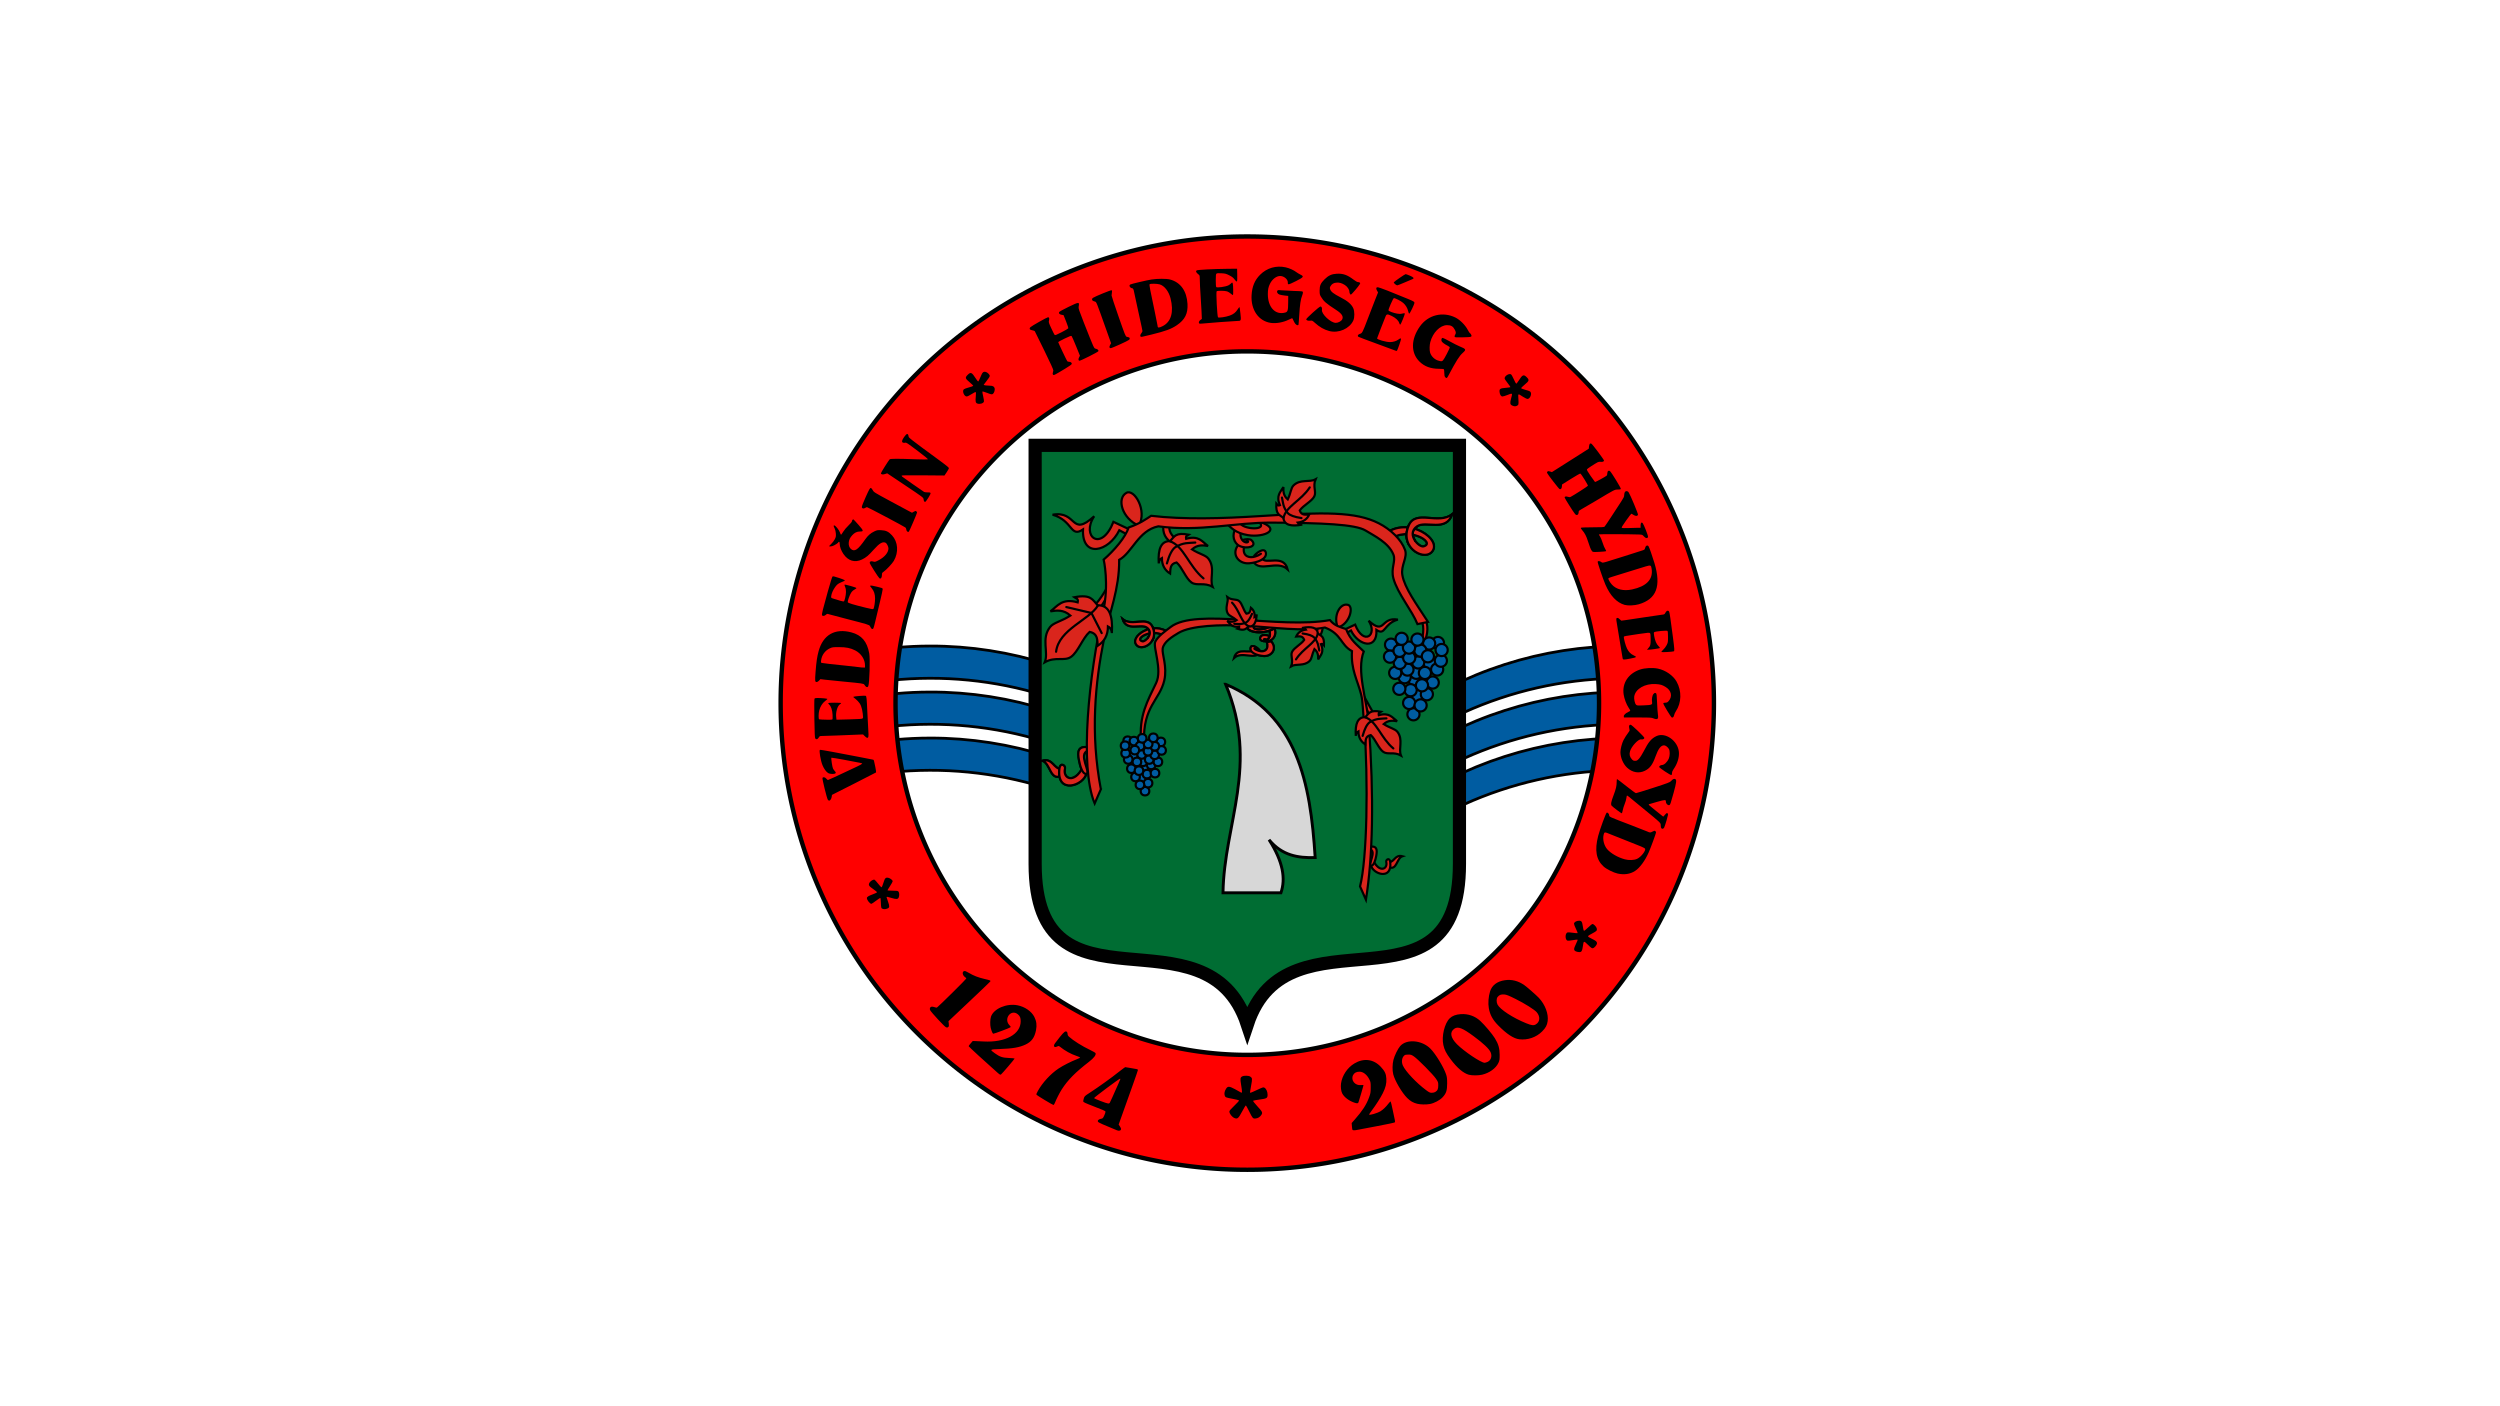 <svg width="1066.667" height="600" version="1.1" viewBox="0 0 1066.667 600" xmlns="http://www.w3.org/2000/svg">
 <g transform="translate(0,-522.52)">
  <path d="m0 522.52h1066.667v600h-1066.667z" fill="#fff" style="paint-order:fill markers stroke"/>
  <g transform="matrix(2.363,0,0,2.363,6620.786,801.201)">
   <g stroke="#000" stroke-linecap="round">
    <path d="m-2633.981-1.288c-4.091 0.01-8.201 0.381-12.284 1.123v5.821c18.663-3.393 37.901 0.978 53.266 12.102v-5.821c-12.004-8.69-26.372-13.259-40.983-13.225zm0 8.308c-4.091 0.01-8.201 0.381-12.284 1.123v5.821c18.663-3.393 37.901 0.978 53.266 12.102v-5.821c-12.004-8.69-26.372-13.259-40.983-13.225zm0 8.309c-4.091 0.01-8.201 0.38-12.284 1.122v5.821c18.663-3.393 37.901 0.978 53.266 12.102v-5.821c-12.004-8.69-26.372-13.259-40.983-13.224z" fill="#005ca1" fill-rule="evenodd" stroke-width=".503"/>
    <path d="m-2508.721-1.288c4.091 0.01 8.201 0.381 12.284 1.123v5.821c-18.663-3.393-37.901 0.978-53.266 12.102v-5.821c12.004-8.69 26.372-13.259 40.983-13.225zm0 8.308c4.091 0.01 8.201 0.381 12.284 1.123v5.821c-18.663-3.393-37.901 0.978-53.266 12.102v-5.821c12.004-8.69 26.372-13.259 40.983-13.225zm0 8.309c4.091 0.01 8.201 0.38 12.284 1.122v5.821c-18.663-3.393-37.901 0.978-53.266 12.102v-5.821c12.004-8.69 26.372-13.259 40.983-13.224z" fill="#005ca1" fill-rule="evenodd" stroke-width=".503"/>
    <path d="m-2614.951 38.037v-75.566h76.616v75.566c0 29.192-30.976 6.842-38.308 28.993-7.332-22.151-38.308 0.199-38.308-28.993z" fill="#006d33" stroke-width="2.381"/>
    <path d="m-2576.644-75.234a84.258 84.258 0 0 0-84.257 84.257 84.258 84.258 0 0 0 84.257 84.257 84.258 84.258 0 0 0 84.258-84.257 84.258 84.258 0 0 0-84.258-84.257zm0 20.743a63.514 63.514 0 0 1 63.514 63.514 63.514 63.514 0 0 1-63.514 63.514 63.514 63.514 0 0 1-63.514-63.514 63.514 63.514 0 0 1 63.514-63.514z" fill="#f00" fill-rule="evenodd" stroke-width=".794"/>
   </g>
   <g transform="translate(58.208,79.375)">
    <path d="m-2658.368 6.786c-2.427-0.985-3.362-1.405-3.437-1.547-0.125-0.233 0.104-0.462 0.534-0.535 0.318-0.054 0.356-0.092 0.592-0.596 0.139-0.296 0.239-0.607 0.223-0.69-0.028-0.147-0.217-0.229-3.09-1.342-0.427-0.166-0.821-0.354-0.875-0.419-0.074-0.09-0.066-0.227 0.036-0.578 0.132-0.455 0.144-0.467 1.087-1.08 1.641-1.068 4.007-2.766 5.186-3.721 0.326-0.264 0.732-0.575 0.903-0.691l0.31-0.21 0.96 0.153c1.232 0.196 1.341 0.225 1.341 0.359 0 0.061-0.422 1.289-0.937 2.729-0.515 1.44-1.298 3.632-1.74 4.872l-0.803 2.254 0.216 0.319c0.119 0.175 0.216 0.382 0.216 0.459 0 0.303-0.329 0.423-0.721 0.264zm-1.332-4.937c0.046-0.058 0.257-0.506 0.469-0.995 0.212-0.489 0.498-1.137 0.636-1.439 0.138-0.303 0.336-0.741 0.439-0.974 0.44-0.989 0.435-0.974 0.313-0.974-0.165 0-4.672 3.371-4.672 3.494 0 0.107 2.232 0.968 2.551 0.984 0.099 5e-3 0.218-0.039 0.264-0.097zm43.836 4.847c-0.029-0.046-0.072-0.342-0.096-0.656l-0.044-0.572 0.559-0.635c1.375-1.561 2.087-2.657 2.565-3.95 0.286-0.775 0.308-0.903 0.313-1.808 0-0.896-0.014-1.012-0.228-1.447-0.434-0.884-1.117-1.431-1.787-1.431-0.571-8.467e-4 -0.958 0.204-1.169 0.619-0.468 0.918 0.369 1.946 1.465 1.8 0.289-0.038 0.411-0.025 0.411 0.045 0 0.055-0.192 0.732-0.428 1.506-0.235 0.774-0.446 1.47-0.469 1.547-0.067 0.227-0.253 0.244-0.759 0.07-0.98-0.337-1.834-0.99-2.187-1.673-0.204-0.395-0.297-1.179-0.211-1.787 0.204-1.44 1.144-2.852 2.402-3.607 1.698-1.019 3.471-0.798 4.774 0.594 0.731 0.781 0.961 1.267 1.008 2.13 0.05 0.899-0.127 1.623-0.649 2.66-0.429 0.853-1.228 2.103-1.992 3.117-0.261 0.346-0.474 0.665-0.474 0.709 0 0.198 1.468-0.226 2.074-0.599 0.449-0.276 0.999-0.805 1.415-1.361 0.186-0.249 0.369-0.42 0.406-0.381 0.037 0.039 0.205 0.738 0.374 1.553 0.169 0.815 0.339 1.621 0.378 1.791 0.039 0.17 0.044 0.354 0.01 0.41-0.034 0.055-1.467 0.362-3.185 0.681-1.718 0.319-3.307 0.621-3.532 0.67-0.514 0.112-0.878 0.114-0.946 0.004zm-21.294-2.127c-0.448-0.178-0.931-0.794-0.931-1.186 0-0.13 0.284-0.46 0.91-1.056 0.603-0.574 0.881-0.895 0.826-0.951-0.047-0.046-0.542-0.168-1.101-0.272-1.306-0.243-1.361-0.266-1.478-0.62-0.117-0.355-0.016-0.814 0.274-1.247 0.298-0.443 0.565-0.426 1.558 0.102 0.457 0.243 0.907 0.493 0.999 0.555 0.36 0.243 0.372 0.114 0.131-1.35-0.182-1.101-0.153-1.306 0.212-1.501 0.315-0.168 1.153-0.151 1.429 0.03 0.391 0.256 0.405 0.374 0.178 1.594-0.238 1.283-0.244 1.341-0.125 1.341 0.048 0 0.587-0.235 1.199-0.522 1.038-0.487 1.127-0.514 1.324-0.402 0.321 0.182 0.565 0.722 0.565 1.249 0 0.642-0.118 0.715-1.453 0.893-0.598 0.08-1.121 0.179-1.162 0.22-0.043 0.043 0.285 0.467 0.783 1.009 0.908 0.989 0.977 1.139 0.707 1.547-0.251 0.381-0.603 0.602-1.023 0.642-0.502 0.048-0.542 0.003-1.192-1.316-0.28-0.569-0.545-1.034-0.59-1.034-0.045 0-0.32 0.447-0.612 0.994-0.722 1.353-0.884 1.498-1.428 1.282zm-34.204-3.212c-0.767-0.465-1.449-0.898-1.514-0.964-0.102-0.102-0.074-0.201 0.199-0.697 0.822-1.497 2.302-3.105 3.737-4.063 0.81-0.54 2.273-1.285 3.314-1.687 0.339-0.131 0.604-0.271 0.591-0.311-0.013-0.04-0.302-0.167-0.641-0.281-1.032-0.347-2.085-0.93-2.994-1.657-0.218-0.174-0.239-0.176-0.521-0.042-0.346 0.164-0.564 0.108-0.563-0.145 6e-4 -0.225 0.105-0.38 1.053-1.567 0.76-0.952 1.027-1.149 1.276-0.942 0.069 0.057 0.126 0.226 0.126 0.375 0 0.186 0.072 0.336 0.233 0.484 0.778 0.715 2.391 1.729 3.853 2.424 0.501 0.238 0.934 0.493 0.962 0.566 0.126 0.327-0.288 0.871-1.196 1.572-2.454 1.896-3.809 3.269-4.9 4.963-0.391 0.608-0.994 1.791-1.255 2.463-0.077 0.198-0.19 0.358-0.252 0.356-0.062-0.002-0.741-0.383-1.508-0.848zm67.204 0.635c-0.729-0.177-1.257-0.481-1.83-1.054-0.947-0.947-2.218-3.109-2.511-4.272-0.178-0.705-0.162-1.829 0.036-2.604 0.205-0.801 0.796-2.009 1.216-2.487 1.172-1.332 3.934-1.09 5.479 0.48 0.929 0.943 2.366 3.305 2.805 4.607 0.167 0.497 0.199 0.763 0.199 1.651-8e-4 1.284-0.162 1.781-0.809 2.489-0.493 0.54-1.53 1.091-2.316 1.231-0.674 0.121-1.675 0.102-2.268-0.042zm3.224-2.119c0.435-0.26 0.563-0.531 0.563-1.19 0-0.585-0.014-0.625-0.421-1.228-0.508-0.752-3.263-3.536-3.971-4.013-0.448-0.302-0.55-0.335-1.028-0.335-0.411 0-0.574 0.038-0.721 0.169-0.437 0.39-0.541 1.165-0.244 1.819 0.477 1.052 2.45 3.143 4.17 4.419 0.578 0.429 0.713 0.492 1.045 0.492 0.21 0 0.483-0.06 0.607-0.134zm6.096-3.122c-1.005-0.277-2.141-1.246-3.329-2.84-0.775-1.039-1.089-1.658-1.282-2.529-0.349-1.568 0.21-3.913 1.151-4.826 0.458-0.445 1.126-0.694 2.011-0.752 1.312-0.085 2.554 0.35 3.505 1.229 0.788 0.728 2.152 2.344 2.624 3.11 0.646 1.048 0.872 1.821 0.875 3.006 0 0.886-0.018 1.018-0.227 1.465-0.457 0.976-1.62 1.815-2.946 2.128-0.657 0.155-1.836 0.159-2.382 0.008zm3.381-2.331c0.62-0.281 0.852-1.044 0.533-1.748-0.285-0.628-1.317-1.601-3.054-2.881-2.005-1.477-2.828-1.801-3.471-1.367-0.895 0.603-0.733 1.615 0.452 2.812 1.281 1.294 4.36 3.358 4.999 3.352 0.099-0.001 0.342-0.076 0.542-0.166zm-88.477 1.972c-2.125-1.873-5.231-4.723-5.229-4.799 0-0.052 0.167-0.284 0.37-0.515l0.368-0.421 0.498 0.016c0.274 0.009 0.936 0.039 1.472 0.068 3.924 0.209 6.689-1.3 6.689-3.652 0-0.622-0.124-0.926-0.507-1.249-1.235-1.04-2.656 0.831-1.506 1.982 0.219 0.219 0.241 0.277 0.142 0.367-0.135 0.122-2.878 1.151-3.069 1.151-0.125 0-0.304-0.4-0.474-1.058-0.132-0.511-0.107-1.565 0.047-2.02 0.492-1.445 2.822-2.443 4.797-2.054 1.322 0.26 2.525 1.092 3.032 2.097 0.389 0.77 0.48 1.498 0.301 2.408-0.26 1.325-0.795 2.059-1.874 2.575-1.102 0.526-2.336 0.741-4.723 0.821-1.774 0.06-1.793 0.077-0.84 0.759 0.914 0.655 1.388 0.812 2.58 0.856 0.547 0.02 0.995 0.065 0.995 0.101 0 0.089-2.258 2.728-2.45 2.864-0.137 0.097-0.21 0.061-0.616-0.296zm94.199-6.047c-1.019-0.12-2.304-0.967-3.825-2.521-0.985-1.006-1.472-1.904-1.681-3.098-0.157-0.897-0.07-2.074 0.224-3.022 0.346-1.119 1.286-1.829 2.684-2.027 1.231-0.174 2.371 0.111 3.474 0.87 0.464 0.319 2.208 1.844 2.66 2.327 1.125 1.199 1.761 2.888 1.582 4.198-0.101 0.738-0.353 1.207-0.995 1.853-1.061 1.067-2.606 1.599-4.123 1.42zm2.996-2.698c0.75-0.457 0.814-1.397 0.148-2.186-0.387-0.459-2.181-1.586-3.822-2.401-1.259-0.625-1.626-0.77-2.037-0.808-0.568-0.052-0.909 0.076-1.204 0.451-0.23 0.292-0.237 0.937-0.015 1.372 0.453 0.887 2.77 2.4 5.164 3.371 1.002 0.407 1.362 0.447 1.766 0.201zm-106.539 0.51c-0.261-0.106-2.612-2.645-2.836-3.063-0.138-0.257-0.027-0.569 0.225-0.632 0.125-0.031 0.361 0.003 0.56 0.081 0.275 0.108 0.373 0.114 0.489 0.032 0.352-0.249 5.252-5.097 5.252-5.196 0-0.061-0.097-0.174-0.216-0.252-0.483-0.317-0.585-0.992-0.165-1.098 0.156-0.039 0.375 0.046 0.867 0.339 0.812 0.484 1.682 0.823 2.732 1.065 1.142 0.264 1.231 0.305 1.088 0.502-0.063 0.087-1.781 1.73-3.818 3.65l-3.704 3.491 0.055 0.466c0.046 0.395 0.031 0.484-0.102 0.581-0.177 0.129-0.186 0.13-0.427 0.032zm113.78-13.674c-0.443-0.193-0.447-0.452-0.02-1.323 0.202-0.412 0.342-0.773 0.312-0.804-0.03-0.03-0.417 0.01-0.859 0.09-0.442 0.08-0.876 0.122-0.964 0.094-0.442-0.14-0.473-1.246-0.042-1.472 0.099-0.052 0.441-0.037 0.986 0.043 0.459 0.068 0.857 0.1 0.885 0.072 0.028-0.028-0.109-0.375-0.304-0.769-0.196-0.395-0.356-0.813-0.356-0.929 0-0.285 0.435-0.547 0.908-0.548 0.459 0 0.565 0.161 0.693 1.056 0.053 0.371 0.133 0.712 0.178 0.757 0.052 0.052 0.323-0.154 0.75-0.57 0.368-0.358 0.729-0.651 0.802-0.651 0.24 0 0.724 0.502 0.782 0.812 0.07 0.376 0 0.459-0.798 0.884-1 0.537-0.997 0.519-0.173 0.931 0.869 0.434 1.006 0.551 1.006 0.854 0 0.287-0.436 0.815-0.734 0.89-0.174 0.044-0.314-0.052-0.888-0.611-0.785-0.764-0.779-0.766-0.927 0.273-0.123 0.862-0.238 1.047-0.649 1.043-0.174-0.002-0.438-0.057-0.588-0.122zm-125.139-7.675c-0.321-0.092-0.345-0.168-0.379-1.189-0.013-0.404-0.05-0.76-0.081-0.791-0.032-0.031-0.386 0.194-0.789 0.501-0.402 0.307-0.778 0.558-0.834 0.558-0.28 0-0.818-0.686-0.818-1.042 0-0.205 0.288-0.389 1.057-0.673 0.412-0.152 0.763-0.316 0.779-0.365 0.016-0.049-0.296-0.312-0.694-0.585-0.808-0.555-0.91-0.734-0.662-1.165 0.175-0.305 0.691-0.606 0.9-0.525 0.073 0.028 0.368 0.355 0.655 0.725 0.287 0.371 0.564 0.66 0.617 0.643 0.052-0.017 0.202-0.381 0.333-0.807 0.263-0.857 0.399-0.999 0.874-0.91 0.339 0.064 0.798 0.426 0.798 0.63 0 0.08-0.21 0.461-0.466 0.849-0.256 0.387-0.466 0.738-0.466 0.779 0 0.041 0.413 0.075 0.918 0.075 0.782 0 0.939 0.023 1.058 0.155 0.164 0.182 0.186 0.752 0.041 1.071-0.148 0.326-0.421 0.347-1.242 0.097-0.787-0.24-0.945-0.265-0.945-0.146 0 0.042 0.119 0.402 0.264 0.801 0.299 0.822 0.284 1.087-0.072 1.223-0.401 0.154-0.564 0.171-0.847 0.09zm132.661-6.385c-0.738-0.16-2.005-0.793-2.526-1.261-1.354-1.218-1.665-2.948-0.993-5.532 0.322-1.24 1.394-4.15 1.551-4.21 0.161-0.062 0.434 0.237 0.434 0.473 0 0.284-0.013 0.279 3.895 1.766 1.327 0.505 2.637 1.018 2.91 1.139 0.602 0.267 0.601 0.267 1.04 0.034 0.296-0.157 0.373-0.169 0.487-0.075 0.074 0.062 0.135 0.165 0.135 0.229 0 0.162-0.965 2.786-1.33 3.617-0.664 1.511-1.62 2.806-2.478 3.356-0.878 0.563-1.939 0.721-3.124 0.463zm3.492-2.65c0.707-0.313 1.655-1.517 1.45-1.842-0.103-0.163-0.697-0.42-3.301-1.43-1.118-0.433-2.413-0.948-2.879-1.145-1.136-0.479-1.158-0.478-1.294 0.042-0.213 0.809 0.054 1.929 0.62 2.601 0.637 0.757 1.932 1.507 3.192 1.848 0.755 0.205 1.648 0.174 2.212-0.075zm4.389-5.534c-0.056-0.056-0.102-0.274-0.102-0.484 0-0.353-0.035-0.415-0.461-0.818-0.253-0.24-1.253-1.077-2.223-1.861-0.969-0.784-2.111-1.723-2.537-2.087s-0.811-0.661-0.856-0.661c-0.045 0-0.102 0.205-0.128 0.457-0.026 0.251-0.165 0.737-0.309 1.079-0.144 0.343-0.304 0.861-0.354 1.152-0.051 0.291-0.131 0.529-0.178 0.529-0.1 0-1.592-1.123-1.806-1.36-0.207-0.229-0.123-0.705 0.34-1.916 0.425-1.113 0.554-1.673 0.554-2.408 0-0.273 0.033-0.496 0.073-0.496s0.791 0.572 1.669 1.27c0.878 0.699 1.66 1.27 1.738 1.27 0.079 0 1.49-0.435 3.136-0.968 2.603-0.841 3.021-1 3.205-1.216 0.3-0.351 0.552-0.469 0.762-0.357 0.27 0.144 0.214 0.599-0.301 2.477-0.544 1.984-0.602 2.151-0.771 2.216-0.259 0.099-0.619-0.249-0.622-0.602 0-0.397-0.081-0.396-1.567 0.012-0.782 0.215-1.455 0.411-1.495 0.436-0.121 0.075-0.017 0.173 1.307 1.227l1.277 1.018 0.328-0.359c0.298-0.326 0.34-0.346 0.461-0.226 0.121 0.121 0.104 0.232-0.183 1.221-0.174 0.598-0.37 1.193-0.435 1.321-0.125 0.245-0.35 0.302-0.521 0.131zm-150.5-5.156c-0.172-0.245-1.029-3.736-0.961-3.913 0.088-0.23 0.444-0.172 0.682 0.111 0.118 0.14 0.254 0.254 0.303 0.254 0.077 0 1.394-0.611 5.319-2.465 0.477-0.226 0.868-0.446 0.868-0.49 0-0.091-0.04-0.1-3.203-0.69-1.273-0.238-2.335-0.411-2.36-0.386-0.081 0.081 0.158 1.694 0.29 1.958 0.07 0.14 0.225 0.357 0.343 0.484 0.179 0.192 0.197 0.251 0.107 0.36-0.164 0.197-0.989 0.173-1.338-0.039-0.344-0.21-0.754-0.782-1.009-1.409-0.338-0.831-0.647-2.66-0.468-2.771 0.049-0.03 1.073 0.134 2.276 0.364 1.203 0.23 3.311 0.632 4.685 0.891 1.374 0.26 2.561 0.492 2.637 0.516 0.155 0.048 0.153 0.042 0.411 1.336 0.101 0.505 0.16 0.94 0.132 0.968s-1.831 0.952-4.007 2.053l-3.956 2.002-0.048 0.35c-0.049 0.359-0.275 0.695-0.469 0.695-0.06 0-0.165-0.08-0.234-0.178zm151.192-5.075c-0.548-0.369-1.028-0.726-1.066-0.794-0.079-0.142 0.215-0.388 0.465-0.388 0.425 0 0.979-0.518 1.264-1.183 0.2-0.467 0.217-1.324 0.034-1.68-0.185-0.357-0.617-0.693-0.891-0.693-0.584 0-1.048 0.611-1.567 2.064-0.512 1.433-1.002 2.088-1.891 2.525-1.083 0.533-2.273 0.325-3.223-0.563-0.702-0.656-1.199-1.82-1.199-2.803 0-0.56 0.265-1.591 0.556-2.168 0.194-0.384 0.583-0.984 1.034-1.595 0.087-0.118 0.088-0.224 0.01-0.533-0.11-0.412-0.022-0.653 0.239-0.653 0.195 0 2.483 2.193 2.483 2.38 0 0.194-0.299 0.33-0.599 0.272-0.478-0.091-1.732 1.256-1.988 2.137-0.163 0.559-0.066 1.003 0.314 1.435 0.216 0.247 0.316 0.295 0.604 0.295 0.301 0 0.391-0.05 0.708-0.39 0.2-0.214 0.58-0.814 0.844-1.333 0.858-1.682 1.39-2.316 2.304-2.741 1.609-0.75 3.863 0.844 4.048 2.864 0.089 0.973-0.272 2.145-0.959 3.111-0.194 0.273-0.28 0.489-0.28 0.703 0 0.189-0.047 0.327-0.121 0.355-0.068 0.026-0.559-0.249-1.118-0.625zm-153.453-5.972c-0.086-0.104-0.124-0.919-0.165-3.577-0.03-1.895-0.021-3.51 0.019-3.591 0.056-0.113 0.178-0.148 0.515-0.148 0.784 9.06e-4 1.845 0.108 1.82 0.183-0.013 0.04-0.211 0.216-0.439 0.389-0.464 0.354-0.85 0.971-1.03 1.648-0.152 0.57-0.161 1.581-0.015 1.629 0.21 0.068 2.253 0.105 2.354 0.042 0.075-0.046 0.092-0.283 0.062-0.856-0.046-0.869-0.264-1.519-0.621-1.854-0.111-0.104-0.182-0.223-0.158-0.262 0.059-0.096 2.321-0.094 2.321 0.003 0 0.041-0.095 0.137-0.21 0.213-0.46 0.301-0.788 1.428-0.677 2.329l0.056 0.457 2.299-0.059c1.779-0.046 2.326-0.086 2.417-0.176 0.098-0.097 0.101-0.245 0.021-0.868-0.148-1.158-0.383-1.753-0.893-2.266-0.237-0.239-0.527-0.495-0.643-0.568-0.116-0.074-0.183-0.164-0.147-0.201 0.082-0.085 2.04-0.245 2.208-0.18 0.16 0.061 0.192 0.377 0.313 3.107 0.053 1.187 0.128 2.634 0.168 3.215 0.073 1.067 0.037 1.272-0.221 1.272-0.063 0-0.252-0.138-0.421-0.308l-0.308-0.308-1.41 0.057c-0.775 0.031-2.305 0.093-3.399 0.137-1.094 0.044-2.224 0.081-2.51 0.082-0.505 0.002-0.526 0.011-0.696 0.298-0.189 0.32-0.426 0.383-0.61 0.162zm151.263-3.664c-0.286-0.117-0.717-0.138-2.794-0.138h-2.455l-0.027-0.189c-0.033-0.235 0.313-0.577 0.81-0.8 0.198-0.089 0.36-0.199 0.36-0.246 0-0.046-0.134-0.283-0.298-0.525-0.401-0.594-0.782-1.609-0.899-2.393-0.303-2.04 0.836-3.777 2.947-4.492 0.867-0.294 2.299-0.369 3.245-0.17 1.385 0.291 2.743 1.235 3.364 2.338 0.955 1.698 0.904 3.833-0.128 5.363-0.136 0.202-0.273 0.503-0.304 0.669-0.062 0.333-0.242 0.53-0.42 0.462-0.173-0.066-1.597-2.432-1.545-2.567 0.027-0.071 0.172-0.117 0.37-0.117 0.246 0 0.379-0.057 0.543-0.233 0.802-0.857 0.58-1.962-0.527-2.626-0.601-0.36-0.91-0.449-1.747-0.503-1.948-0.126-3.668 0.866-3.888 2.241-0.071 0.446 0.107 1.264 0.323 1.48 0.165 0.165 0.241 0.171 1.384 0.125 1.452-0.059 1.594-0.112 1.516-0.57-0.091-0.537 0.038-1.271 0.262-1.495 0.217-0.217 0.272-0.231 0.456-0.114 0.1 0.063 0.138 0.406 0.185 1.671 0.033 0.875 0.102 1.853 0.153 2.172 0.134 0.836-0.074 0.991-0.887 0.659zm-142.177-5.755c-0.082-0.086-0.187-0.223-0.235-0.306-0.111-0.193-0.381-0.233-3.723-0.55-1.49-0.141-3.047-0.299-3.46-0.351l-0.75-0.094-0.24 0.262c-0.132 0.144-0.313 0.262-0.403 0.262-0.34 0-0.357-0.142-0.223-1.869 0.138-1.785 0.279-2.733 0.551-3.719 0.813-2.944 2.944-4.163 5.906-3.379 1.855 0.491 2.843 1.65 3.231 3.789 0.178 0.982 0.051 5.356-0.172 5.919-0.092 0.231-0.282 0.245-0.481 0.035zm-0.106-3.766c0-1.105-0.7-2.179-1.776-2.724-0.857-0.434-1.635-0.592-2.923-0.593-1.103-7.62e-4 -1.218 0.015-1.658 0.221-0.865 0.405-1.461 1.23-1.573 2.176-0.049 0.411-0.044 0.422 0.194 0.467 0.455 0.087 1.677 0.226 4.264 0.486 1.42 0.143 2.598 0.276 2.618 0.296 0.02 0.02 0.221 0.036 0.446 0.036h0.409zm136.786-1.349c-0.024-0.151-0.238-1.437-0.476-2.857-0.778-4.644-0.723-4.235-0.585-4.322 0.183-0.116 0.218-0.104 0.539 0.178l0.295 0.259 0.703-0.092c0.387-0.051 1.903-0.279 3.37-0.506 1.467-0.228 2.906-0.44 3.199-0.471 0.512-0.055 0.538-0.069 0.7-0.387 0.2-0.391 0.536-0.461 0.672-0.14 0.085 0.2 0.255 1.359 0.677 4.609 0.285 2.192 0.301 2.471 0.149 2.523-0.261 0.089-2.144 0.195-2.216 0.125-0.047-0.046 0.071-0.208 0.299-0.409 0.207-0.183 0.49-0.555 0.628-0.828 0.236-0.466 0.251-0.556 0.251-1.486 0-0.613-0.036-1.026-0.094-1.085-0.119-0.119-2.174 0.065-2.376 0.213-0.118 0.086-0.122 0.17-0.035 0.67 0.152 0.875 0.413 1.492 0.781 1.845 0.196 0.189 0.289 0.335 0.235 0.369-0.114 0.07-1.627 0.287-2.018 0.29l-0.29 0.002 0.169-0.191c0.458-0.518 0.496-0.647 0.496-1.69 0-0.771-0.028-1.019-0.127-1.115-0.111-0.108-0.364-0.088-2.032 0.159-2.594 0.384-2.634 0.391-2.679 0.51-0.073 0.19 0.322 1.658 0.577 2.145 0.323 0.617 0.656 0.957 1.175 1.2 0.656 0.307 0.61 0.352-0.608 0.589-1.238 0.24-1.326 0.234-1.38-0.104zm-135.706-5.419c-0.06-0.105-0.151-0.266-0.201-0.359-0.117-0.216-0.444-0.316-4.011-1.231-1.607-0.412-3.099-0.806-3.317-0.875-0.386-0.123-0.402-0.121-0.618 0.079-0.256 0.237-0.617 0.271-0.696 0.065-0.069-0.181 0.152-1.086 1.045-4.262 0.399-1.42 0.775-2.634 0.835-2.698 0.092-0.097 0.279-0.059 1.176 0.24 1.034 0.345 1.228 0.464 0.918 0.564-0.081 0.026-0.389 0.162-0.684 0.302-0.427 0.203-0.611 0.356-0.905 0.756-0.392 0.533-0.684 1.205-0.732 1.684-0.027 0.272-0.01 0.298 0.31 0.406 0.978 0.333 1.898 0.58 1.978 0.53 0.146-0.09 0.375-1.105 0.384-1.702 0.01-0.376-0.043-0.666-0.153-0.911-0.089-0.198-0.136-0.385-0.105-0.416 0.076-0.076 2.107 0.501 2.143 0.609 0.015 0.047-0.143 0.176-0.353 0.287-0.247 0.131-0.465 0.339-0.621 0.593-0.274 0.446-0.633 1.461-0.592 1.673 0.03 0.154 0.952 0.437 3.316 1.018 1.019 0.25 1.27 0.287 1.327 0.195 0.133-0.215 0.291-1.227 0.291-1.861 4e-4 -0.777-0.192-1.376-0.592-1.843-0.518-0.605-0.46-0.622 0.977-0.288 0.818 0.19 0.978 0.253 0.998 0.395 0.013 0.093-0.221 1.179-0.521 2.413-0.3 1.234-0.668 2.777-0.819 3.429-0.151 0.652-0.312 1.233-0.357 1.291-0.127 0.161-0.301 0.127-0.422-0.085zm136.089-4.171c-1.433-0.403-2.612-1.647-3.488-3.679-0.448-1.04-1.446-3.992-1.394-4.126 0.062-0.161 0.368-0.134 0.634 0.055 0.231 0.165 0.235 0.164 0.944-0.032 0.392-0.108 1.836-0.56 3.21-1.004 1.374-0.444 2.77-0.889 3.102-0.99 0.553-0.167 0.609-0.204 0.657-0.444 0.091-0.457 0.409-0.646 0.633-0.375 0.119 0.144 0.684 1.742 1.067 3.019 1.26 4.205 0.384 6.523-2.821 7.463-0.769 0.226-1.957 0.278-2.544 0.113zm1.319-2.789c2.624-0.558 3.831-1.82 3.548-3.709-0.104-0.693-0.154-0.714-1.073-0.452-0.438 0.125-1.806 0.548-3.041 0.94s-2.566 0.804-2.96 0.917c-0.394 0.113-0.73 0.245-0.746 0.293-0.047 0.141 0.298 0.756 0.633 1.126 0.805 0.891 2.114 1.209 3.639 0.885zm-135.884-2.016c-0.201-0.155-1.758-2.62-1.758-2.782 0-0.272 0.226-0.364 0.608-0.25 0.333 0.1 0.377 0.09 0.984-0.22 1.098-0.562 1.8-1.405 1.793-2.155 0-0.298-0.297-0.894-0.493-0.999-0.526-0.282-1.13 0.061-2.169 1.232-0.93 1.048-1.372 1.42-2.117 1.778-1.285 0.619-2.505 0.254-3.36-1.006-0.402-0.592-0.664-1.307-0.664-1.814 0-0.27-0.034-0.368-0.127-0.368-0.07 0-0.127 0.036-0.127 0.081 0 0.119-0.671 0.556-1.036 0.675-0.174 0.057-0.402 0.09-0.508 0.075-0.174-0.025-0.15-0.066 0.253-0.442 0.244-0.228 0.545-0.619 0.667-0.87 0.193-0.394 0.217-0.532 0.182-1.025-0.025-0.344-0.113-0.71-0.223-0.925-0.213-0.417-0.226-0.533-0.063-0.533 0.209 0 0.878 0.831 1.025 1.273 0.077 0.231 0.165 0.419 0.197 0.418 0.031-2e-3 0.209-0.252 0.395-0.557 0.186-0.304 0.615-0.813 0.953-1.129 0.35-0.328 0.614-0.646 0.614-0.739 0-0.16 0.147-0.366 0.261-0.366 0.032 0 0.445 0.442 0.918 0.982 0.965 1.103 0.989 1.219 0.247 1.219-0.515 0-0.956 0.215-1.363 0.666-0.406 0.449-0.569 0.781-0.628 1.274-0.062 0.52 0.084 0.959 0.408 1.232 0.644 0.542 1.238 0.135 2.554-1.747 0.494-0.707 0.968-1.122 1.647-1.445 0.482-0.229 0.595-0.249 1.228-0.221 0.877 0.039 1.347 0.262 1.969 0.934 1.094 1.182 1.226 3.071 0.321 4.618-0.279 0.477-1.327 1.596-1.805 1.927-0.313 0.217-0.338 0.263-0.338 0.633 0 0.475-0.213 0.751-0.444 0.572zm128.645-4.93c-0.191-0.243-0.421-0.812-0.737-1.822-0.271-0.865-0.557-1.413-1.005-1.921-0.267-0.303-0.31-0.395-0.215-0.456 0.066-0.042 1.022-0.076 2.124-0.077 1.634-1e-3 2.027-0.024 2.127-0.124 0.067-0.067 0.65-0.934 1.295-1.926 0.645-0.992 1.412-2.166 1.704-2.608 0.41-0.621 0.531-0.876 0.531-1.118 0-0.172 0.045-0.411 0.099-0.529 0.135-0.296 0.522-0.297 0.715-3e-3 0.307 0.469 1.73 3.88 1.681 4.032-0.086 0.27-0.428 0.287-0.801 0.041-0.184-0.122-0.364-0.22-0.4-0.219-0.036 1e-3 -0.462 0.557-0.946 1.236-0.705 0.986-0.857 1.25-0.762 1.316 0.072 0.05 0.59 0.064 1.304 0.035 0.652-0.026 1.385-0.048 1.63-0.048l0.445-3.1e-4v-0.426c0-0.457 0.166-0.638 0.376-0.411 0.193 0.209 0.995 2.249 0.965 2.456-0.049 0.344-0.416 0.313-0.747-0.064-0.273-0.311-0.29-0.317-0.965-0.342-1.746-0.064-7.164-0.078-7.164-0.018 0 0.037 0.095 0.208 0.212 0.379 0.117 0.172 0.325 0.678 0.464 1.126 0.139 0.448 0.352 0.96 0.474 1.139 0.122 0.179 0.19 0.355 0.15 0.391-0.04 0.036-0.594 0.089-1.231 0.118-1.158 0.052-1.159 0.052-1.323-0.156zm-123.666-3.563c-0.073-0.073-0.133-0.226-0.133-0.339 0-0.114-0.07-0.266-0.155-0.34-0.213-0.182-6.803-3.671-6.938-3.673-0.06-1e-3 -0.201 0.058-0.313 0.132-0.296 0.194-0.589 0.128-0.62-0.139-0.015-0.134 0.258-0.844 0.711-1.846 0.632-1.4 0.76-1.625 0.908-1.603 0.105 0.015 0.244 0.168 0.356 0.391 0.177 0.353 0.28 0.417 3.012 1.892 1.556 0.839 3.109 1.674 3.451 1.854l0.623 0.328 0.321-0.185c0.272-0.156 0.341-0.167 0.457-0.072 0.075 0.062 0.136 0.161 0.136 0.221 0 0.133-1.339 3.26-1.458 3.406-0.114 0.14-0.195 0.133-0.356-0.027zm120.629-3.105c-0.283-0.314-1.89-2.859-1.89-2.993 0-0.19 0.233-0.238 0.587-0.121 0.257 0.085 0.36 0.085 0.523-1e-3 0.619-0.326 3.057-1.894 3.094-1.989 0.048-0.125-1.201-2.147-1.365-2.21-0.057-0.022-0.824 0.413-1.704 0.967l-1.6 1.007-0.026 0.345c-0.029 0.385-0.185 0.569-0.415 0.489-0.147-0.051-2.163-2.658-2.268-2.932-0.028-0.074 0.01-0.184 0.082-0.245 0.11-0.091 0.193-0.091 0.464-2e-3l0.33 0.109 1.551-0.982c0.853-0.54 2.351-1.491 3.329-2.114l1.778-1.133 0.046-0.395c0.055-0.474 0.176-0.624 0.416-0.515 0.191 0.087 2.29 2.887 2.29 3.055 0 0.171-0.29 0.28-0.61 0.228-0.184-0.03-0.388 2e-5 -0.541 0.08-0.521 0.27-1.851 1.142-1.928 1.264-0.061 0.096 0.101 0.391 0.654 1.193 0.404 0.586 0.765 1.084 0.803 1.108 0.062 0.039 1.851-0.937 2.106-1.149 0.06-0.05 0.109-0.237 0.109-0.416 0-0.41 0.258-0.6 0.508-0.374 0.273 0.247 1.96 3.006 1.93 3.157-0.023 0.118-0.124 0.145-0.535 0.145-0.59 0-0.511-0.04-3.893 1.985-1.211 0.725-2.42 1.432-2.688 1.572-0.366 0.191-0.487 0.3-0.487 0.439-8e-4 0.569-0.329 0.785-0.65 0.429zm-117.525-2.284c-0.05-0.06-0.103-0.242-0.119-0.405-0.027-0.288-0.115-0.354-3.298-2.483l-3.27-2.187-0.397 0.135c-0.417 0.142-0.726 0.076-0.726-0.154 0-0.116 1.363-2.287 1.569-2.499 0.131-0.135 1.451-0.137 4.866-0.01 1.048 0.039 1.957 0.042 2.021 7e-3 0.08-0.044-0.463-0.499-1.738-1.46-2.041-1.538-2.158-1.614-2.351-1.54-0.073 0.028-0.229 0.027-0.345-2e-3 -0.322-0.081-0.27-0.425 0.154-1.024 0.519-0.733 0.728-0.734 0.838-3e-3 0.016 0.106 0.906 0.812 2.48 1.967 1.35 0.99 2.979 2.185 3.619 2.656 0.715 0.525 1.162 0.91 1.159 0.997 0 0.078-0.185 0.408-0.405 0.734l-0.4 0.593-3.871-0.034c-2.541-0.022-3.871-5e-3 -3.871 0.05 0 0.046 0.067 0.144 0.148 0.216 0.124 0.11 3.522 2.483 3.916 2.734 0.07 0.045 0.356 0.081 0.635 0.081 0.444 0 0.511 0.021 0.532 0.169 0.025 0.176-0.799 1.495-0.964 1.544-0.051 0.015-0.134-0.021-0.183-0.081zm106.152-17.317c-0.376-0.188-0.41-0.443-0.174-1.296 0.273-0.985 0.277-0.982-0.715-0.588-0.352 0.14-0.733 0.254-0.847 0.254-0.266 0-0.474-0.312-0.528-0.796-0.064-0.569 0.105-0.688 1.087-0.762 0.438-0.033 0.824-0.088 0.859-0.122 0.034-0.034-0.184-0.366-0.486-0.736-0.302-0.371-0.549-0.755-0.549-0.853 0-0.443 0.779-0.935 1.153-0.727 0.087 0.049 0.312 0.441 0.5 0.872s0.383 0.797 0.434 0.815c0.051 0.017 0.255-0.228 0.452-0.544 0.678-1.086 0.896-1.18 1.449-0.628 0.502 0.502 0.46 0.658-0.352 1.33-0.374 0.31-0.667 0.606-0.649 0.659 0.017 0.052 0.391 0.193 0.829 0.313 0.655 0.179 0.816 0.255 0.9 0.429 0.203 0.417-0.173 1.195-0.578 1.195-0.116 0-0.49-0.18-0.833-0.399-0.943-0.605-0.88-0.638-0.816 0.428 0.058 0.964 0.04 1.047-0.263 1.207-0.26 0.137-0.529 0.121-0.873-0.051zm-96.585-0.363c-0.285-0.114-0.341-0.38-0.258-1.218 0.045-0.458 0.044-0.786 0-0.833-0.048-0.048-0.336 0.088-0.744 0.353-0.378 0.245-0.763 0.431-0.892 0.431-0.465 4.2e-4 -0.859-0.981-0.518-1.289 0.088-0.08 0.499-0.235 0.914-0.345 0.414-0.11 0.766-0.238 0.781-0.284 0.015-0.046-0.278-0.339-0.651-0.652-0.81-0.678-0.851-0.834-0.351-1.334 0.552-0.552 0.748-0.467 1.444 0.624 0.2 0.314 0.4 0.572 0.444 0.572 0.073 0 0.189-0.235 0.623-1.254 0.181-0.425 0.377-0.556 0.72-0.481 0.334 0.073 0.759 0.485 0.759 0.734 0 0.121-0.217 0.468-0.55 0.876-0.302 0.371-0.55 0.699-0.55 0.728-6e-4 0.076 0.563 0.157 1.103 0.158 0.53 1e-3 0.798 0.144 0.879 0.468 0.08 0.319-0.096 0.868-0.326 1.019-0.186 0.122-0.254 0.11-1.015-0.182-0.449-0.172-0.841-0.287-0.872-0.256-0.031 0.031 0.03 0.416 0.136 0.855 0.107 0.442 0.167 0.879 0.135 0.979-0.102 0.323-0.771 0.507-1.206 0.332zm84.514-4.745c-0.125-0.138-0.165-0.315-0.172-0.752 0-0.315-0.036-0.615-0.068-0.669-0.038-0.062-0.358-0.097-0.88-0.098-1.504-2e-3 -2.645-0.424-3.537-1.309-1.593-1.578-1.558-4.044 0.089-6.353 1.48-2.075 4.117-2.727 6.416-1.588 0.811 0.402 1.759 1.349 2.207 2.203 0.177 0.338 0.356 0.614 0.399 0.614 0.043 0 0.133 0.107 0.201 0.238 0.229 0.442 0.124 0.479-1.47 0.51-1.258 0.025-1.449 0.011-1.494-0.106-0.028-0.074 0.01-0.228 0.085-0.343 0.18-0.275 0.172-0.49-0.033-0.891-0.328-0.643-0.697-0.864-1.432-0.857-1.247 0.012-2.558 1.342-3.014 3.058-0.143 0.54-0.162 1.431-0.04 1.873 0.2 0.721 0.882 1.35 1.649 1.521 0.45 0.101 0.478 0.097 0.687-0.099 0.215-0.201 1.218-2.125 1.218-2.337 0-0.059-0.162-0.19-0.36-0.29-0.625-0.317-1.076-0.668-1.129-0.877-0.071-0.281 0.032-0.553 0.208-0.553 0.081 0 0.66 0.286 1.286 0.635 0.626 0.349 1.423 0.753 1.773 0.897 1.187 0.489 1.232 0.58 0.582 1.166-0.655 0.592-1.142 1.363-2.649 4.195-0.216 0.406-0.311 0.444-0.522 0.211zm-70.817-0.459c-0.098-0.118-0.091-0.213 0.052-0.763 0.029-0.111-0.526-1.335-1.612-3.556-0.911-1.862-1.689-3.443-1.729-3.513-0.04-0.07-0.234-0.149-0.431-0.176-0.496-0.068-0.636-0.293-0.357-0.573 0.223-0.223 3.004-1.791 3.176-1.791 0.203 0 0.266 0.226 0.166 0.6-0.079 0.297-0.049 0.398 0.419 1.405 0.277 0.597 0.549 1.134 0.605 1.193 0.08 0.085 0.331-0.012 1.239-0.481 0.626-0.323 1.171-0.639 1.21-0.701 0.046-0.072-0.094-0.525-0.385-1.254l-0.457-1.141-0.327-0.053c-0.408-0.066-0.6-0.29-0.447-0.519 0.058-0.087 0.824-0.505 1.702-0.931 1.905-0.922 1.971-0.921 1.791 0.019-0.048 0.252 0.092 0.673 0.928 2.794 1.9 4.817 1.841 4.687 2.157 4.752 0.337 0.069 0.554 0.269 0.486 0.447-0.063 0.164-3.24 1.763-3.43 1.727-0.201-0.039-0.222-0.299-0.049-0.619l0.15-0.278-0.698-1.723c-0.384-0.948-0.746-1.772-0.804-1.832-0.086-0.089-0.323-4e-3 -1.264 0.451-0.637 0.308-1.158 0.599-1.158 0.646 0 0.102 1.51 3.285 1.63 3.436 0.046 0.058 0.186 0.106 0.312 0.106 0.301 0 0.54 0.183 0.502 0.387-0.02 0.107-0.458 0.421-1.258 0.9-1.934 1.161-1.994 1.19-2.116 1.042zm61.639-4.41c-0.162-0.07-1.667-0.627-3.344-1.237-1.677-0.61-3.099-1.148-3.16-1.195-0.213-0.166-0.078-0.429 0.27-0.526 0.415-0.116 0.478-0.238 1.448-2.791 0.406-1.071 0.985-2.565 1.285-3.32l0.546-1.372-0.188-0.327c-0.225-0.391-0.172-0.611 0.147-0.611 0.211 0 2.627 0.937 5.409 2.099 1.041 0.434 1.187 0.52 1.202 0.701 0.019 0.234-0.819 1.974-0.948 1.969-0.047-2e-3 -0.128-0.198-0.181-0.436-0.126-0.567-0.452-1.112-0.898-1.5-0.41-0.357-1.531-0.926-1.698-0.862-0.148 0.057-1.021 2.06-0.963 2.211 0.06 0.156 0.893 0.468 1.561 0.585 0.404 0.071 0.624 0.068 0.924-0.012 0.217-0.058 0.423-0.075 0.459-0.038 0.079 0.081-0.69 1.99-0.819 2.032-0.05 0.016-0.136-0.117-0.189-0.296-0.133-0.443-0.609-0.895-1.313-1.248-0.775-0.388-0.959-0.384-1.131 0.024-0.3 0.711-1.551 3.947-1.551 4.011 0 0.208 1.605 0.666 2.331 0.666 0.558 0 1.155-0.18 1.52-0.459 0.333-0.254 0.468-0.276 0.468-0.076 0 0.177-0.591 1.892-0.702 2.037-0.099 0.131-0.117 0.129-0.481-0.028zm-51.454-0.515c-0.03-0.079 0.022-0.276 0.119-0.445l0.173-0.303-0.827-2.328c-1.87-5.268-1.809-5.114-2.081-5.196-0.402-0.12-0.499-0.189-0.526-0.374-0.017-0.111 0.046-0.224 0.169-0.304 0.407-0.265 3.223-1.417 3.347-1.369 0.103 0.039 0.117 0.125 0.069 0.408-0.034 0.197-0.062 0.44-0.063 0.539 0 0.1 0.565 1.806 1.257 3.792 1.161 3.331 1.275 3.614 1.47 3.658 0.433 0.097 0.494 0.126 0.546 0.262 0.031 0.081-0.01 0.202-0.098 0.29-0.188 0.187-3.112 1.512-3.337 1.512-0.09 0-0.189-0.064-0.219-0.142zm5.619-1.947c-0.117-0.117-0.049-0.393 0.155-0.636 0.133-0.158 0.197-0.32 0.173-0.436-0.021-0.101-0.082-0.413-0.135-0.692-0.053-0.279-0.356-1.67-0.675-3.09-0.319-1.42-0.623-2.83-0.677-3.133-0.106-0.6-0.196-0.762-0.419-0.762-0.179 0-0.426-0.26-0.426-0.448 0-0.076 0.067-0.174 0.148-0.217 0.225-0.12 2.92-0.752 3.831-0.898 1.042-0.167 2.692-0.169 3.328-4e-3 1.908 0.497 3.04 2.074 3.168 4.412 0.095 1.741-0.458 2.848-1.915 3.838-1.028 0.698-2.01 1.06-4.623 1.704-1.786 0.44-1.844 0.451-1.933 0.362zm3.987-1.894c1.542-0.771 2.048-2.567 1.417-5.035-0.32-1.252-1.107-2.258-1.96-2.506-0.472-0.137-1.68-0.153-1.809-0.024-0.093 0.093 0.084 1.033 0.968 5.17 0.261 1.22 0.474 2.29 0.474 2.378 0 0.355 0.225 0.359 0.911 0.016zm30.077 0.883c-0.943-0.253-1.742-0.711-2.609-1.496-0.428-0.388-0.487-0.415-0.801-0.373-0.416 0.056-0.739-0.057-0.739-0.257 0-0.176 2.301-2.253 2.54-2.293 0.213-0.035 0.358 0.259 0.295 0.599-0.137 0.734 1.575 2.345 2.494 2.347 0.439 1e-3 1.011-0.311 1.166-0.636 0.252-0.529-0.075-1.033-1.105-1.701-1.836-1.191-2.226-1.531-2.736-2.383-0.214-0.357-0.24-0.482-0.24-1.121 0-0.894 0.184-1.314 0.883-2.013 0.694-0.694 1.298-0.971 2.215-1.018 1.133-0.057 1.901 0.211 3.007 1.05 0.331 0.251 0.68 0.457 0.776 0.457 0.27 0 0.442 0.09 0.442 0.232 0 0.132-0.683 1.007-1.333 1.708-0.346 0.374-0.364 0.382-0.487 0.223-0.07-0.09-0.128-0.278-0.128-0.416 0-0.387-0.369-0.935-0.823-1.22-0.559-0.352-0.979-0.469-1.518-0.425-0.514 0.043-0.833 0.234-1.073 0.645-0.131 0.223-0.14 0.311-0.059 0.557 0.146 0.444 0.638 0.826 1.867 1.45 1.265 0.643 1.98 1.25 2.3 1.954 0.259 0.569 0.265 1.682 0.013 2.233-0.68 1.482-2.664 2.348-4.347 1.896zm-6.122-1.3c-0.116-0.138-0.277-0.424-0.358-0.635-0.081-0.211-0.181-0.384-0.222-0.384-0.041 0-0.301 0.114-0.577 0.253-0.991 0.5-2.286 0.739-3.259 0.6-2.216-0.315-3.636-2.354-3.483-5.002 0.09-1.571 0.565-2.713 1.533-3.686 1.231-1.238 2.926-1.728 4.64-1.341 0.655 0.148 1.448 0.507 1.916 0.867 0.16 0.123 0.483 0.319 0.72 0.435 0.695 0.342 0.625 0.449-0.756 1.162-0.652 0.337-1.262 0.603-1.355 0.593-0.137-0.015-0.167-0.076-0.154-0.316 0.029-0.569-0.696-1.187-1.387-1.183-0.682 4e-3 -1.419 0.566-1.835 1.399-0.287 0.576-0.387 1.052-0.388 1.859 0 2.4 1.35 3.84 3.141 3.343 0.449-0.125 0.525-0.382 0.532-1.808l0.01-1.196-0.619-0.067c-0.341-0.037-0.758-0.113-0.929-0.169-0.365-0.12-0.561-0.43-0.428-0.677 0.079-0.148 0.146-0.157 0.735-0.1 0.356 0.035 1.372 0.086 2.257 0.115 1.606 0.052 1.609 0.052 1.637 0.25 0.015 0.109-0.051 0.381-0.147 0.605-0.252 0.586-0.412 1.676-0.521 3.556-0.053 0.908-0.114 1.679-0.135 1.714-0.088 0.142-0.365 0.051-0.564-0.186zm-17.351-0.053c-0.15-0.15-0.052-0.455 0.203-0.637l0.267-0.19-0.056-1.361c-0.031-0.749-0.112-2.123-0.181-3.054-0.069-0.931-0.125-2.082-0.126-2.558-9e-4 -0.688-0.029-0.887-0.136-0.974-0.552-0.446-0.65-0.634-0.43-0.817 0.135-0.112 2.923-0.259 5.476-0.288l1.82-0.021 0.024 1.082c0.03 1.383-0.018 1.477-0.455 0.891-0.261-0.351-0.475-0.521-0.978-0.777-0.569-0.289-0.733-0.333-1.415-0.371-0.552-0.032-0.808-0.014-0.9 0.063-0.103 0.086-0.129 0.328-0.129 1.222 0 0.679 0.035 1.151 0.09 1.206 0.163 0.163 1.689-0.052 2.193-0.31 0.164-0.084 0.371-0.233 0.46-0.331 0.213-0.236 0.282-0.225 0.337 0.054 0.073 0.367 0.098 1.951 0.031 2.017-0.033 0.033-0.208-0.074-0.39-0.238-0.181-0.164-0.478-0.347-0.658-0.408-0.431-0.144-1.766-0.157-1.905-0.019-0.131 0.131 0.103 4.553 0.249 4.699 0.13 0.13 1.405-0.058 2.096-0.309 0.698-0.253 1.08-0.55 1.447-1.124 0.163-0.254 0.314-0.445 0.336-0.423 0.022 0.022 0.096 0.549 0.165 1.17 0.146 1.319 0.135 1.344-0.603 1.344-0.443 0-5.571 0.382-6.347 0.473-0.233 0.027-0.452 0.021-0.487-0.014zm35.345-7.126c-0.155-0.133-0.245-0.271-0.208-0.322 0.13-0.181 2.012-1.477 2.136-1.471 0.071 3e-3 0.414 0.128 0.763 0.278 0.694 0.297 0.831 0.49 0.45 0.632-0.13 0.049-0.768 0.32-1.417 0.602-0.649 0.283-1.241 0.514-1.316 0.514-0.075 0-0.259-0.105-0.408-0.233z"/>
   </g>
   <path d="m-2580.555 5.621c6.108 14.605-0.29 25.127-0.475 37.648h10.462c0.862-2.507 0.421-5.581-2.15-9.581 2.33 2.863 5.262 3.319 8.332 3.221-0.855-13.59-3.22-25.829-16.169-31.288z" fill="#d7d7d7" stroke="#000" stroke-linecap="round" stroke-width=".529"/>
   <g transform="translate(-296.333)" stroke="#000" stroke-linecap="round">
    <path d="m-2275.58-4.745c0.631 0.865 0.287 2.059-0.548 2.423-1.044 0.455-2.498 0.033-1.592-0.821 0.17-0.16 0.789-0.209 1.231 0.012" fill="none" stroke-width=".397"/>
    <g fill="#da251c" stroke-width=".397">
     <path d="m-2279.246-16.579c1.162 2.123 4.316-0.35 6.235 1.457-0.773-2.931-4.123-0.66-4.68-2.074"/>
     <path d="m-2279.176-17.378c0.252-0.592 1.995-1.889 2.219-0.754 0.222 1.124-1.488 1.782-3.03 1.907-1.946 0.158-3.349-1.76-1.838-3.451l1.009 0.168c-0.527 1.784 0.537 2.318 1.563 2.146 1.06-0.177 2.021-1.038 0.903-0.283"/>
     <path d="m-2281.18-20.39c0.579-0.289 1.391-0.225 1.613-0.016 1.187 1.119-0.719 1.672-2.086 1.075-1.093-0.477-1.544-2.041-0.718-3.175l0.981 0.392c-0.427 1.033 0.128 1.919 0.743 2.093 0.565 0.16 0.783-0.426-0.098-0.048"/>
     <path d="m-2284.061-23.427c0.796 0.752 1.611 1.75 3.852 2.119 3.018 0.497 6.354-1.109 1.934-2.476 1.959 1.778-3.063 1.47-3.369 0.198"/>
    </g>
    <path d="m-2249.643-22.91c-2.046 1.388 0.336 3.862 1.169 3.629 2.384-0.665-2.999-3.854-6.115-1.142l-1.06-0.938c4.305-3.689 10.979 1.02 8.521 3.221-1.558 1.394-5.785-1.082-4-4.985" fill="none" stroke-width=".397"/>
    <g fill="#da251c" stroke-width=".397">
     <path d="m-2249.643-22.91c-2.046 1.388 0.336 3.862 1.169 3.629 2.384-0.665-2.999-3.854-6.115-1.142l-1.06-0.938c4.305-3.689 10.979 1.02 8.521 3.221-1.558 1.394-5.785-1.082-4-4.985"/>
     <path d="m-2248.861-6.01c0.601 1.481 0.259 2.962-0.117 4.443l0.538-0.094c0.525-1.331 0.953-2.689 0.374-4.326"/>
     <path d="m-2254.755 37.715c0.991 0.093 1.083-1.414 2.449-1.048-1.053 0.357-0.999 2.649-2.421 1.954"/>
     <path d="m-2257.544 37.488c1.148 2.276 2.642 1.472 2.322 0.198-0.097-0.387 0.615-0.899 0.722 0.057 0.372 3.31-3.162 2.171-3.497 0.524"/>
     <path d="m-2258.45 34.968c1.618-0.3 1.617 0.539 1.425 1.623-0.155 0.874-0.485 1.822-0.916 1.775-0.741-0.082 1.147-2.619-0.283-2.987"/>
     <path d="m-2257.25 11.335-1.984-3.539-0.165 0.794 1.422 3.34"/>
     <path d="m-2267.535-4.937c-0.056 0.995-0.51 1.659-1.091 2.216l0.728 0.529c0.636-0.708 1.196-1.482 1.224-2.712"/>
     <path d="m-2275.58-4.745c0.631 0.865 0.287 2.059-0.548 2.423-1.044 0.455-2.498 0.033-1.592-0.821 0.17-0.16 0.789-0.209 1.231 0.012"/>
     <path d="m-2274.29-5.448c-0.608 0.574-1.23 1.336-2.94 1.618-2.304 0.379-4.85-0.846-1.295-2.011"/>
    </g>
    <g fill="none" stroke-width=".397">
     <path d="m-2276.135-5.106c-0.233 0.97-4.066 1.206-2.753-0.03"/>
     <path d="m-2278.887-5.137c-1.313 1.236 2.52 1.001 2.753 0.03l1.845-0.342c-0.608 0.574-1.23 1.336-2.94 1.618-2.304 0.379-4.85-0.846-1.295-2.011"/>
     <path d="m-2298.463-4.628c1.407 0.954-0.231 2.655-0.804 2.495-1.639-0.457 2.061-2.649 4.203-0.785l0.729-0.645c-2.959-2.536-7.546 0.701-5.857 2.214 1.071 0.958 3.977-0.743 2.749-3.426"/>
    </g>
    <path d="m-2298.463-4.628c1.407 0.954-0.231 2.655-0.804 2.495-1.639-0.457 2.061-2.649 4.203-0.785l0.729-0.645c-2.959-2.536-7.546 0.701-5.857 2.214 1.071 0.958 3.977-0.743 2.749-3.426" fill="#db241e" stroke-width=".397"/>
    <path d="m-2297.454-2.323c0.358-0.635 0.456-1.479 0.011-2.452-0.897-1.961-3.693 0.017-5.383-1.365 0.76 2.279 3.267 0.769 4.363 1.512 0.751 0.51 0.634 1.232 0.274 1.771" fill="none" stroke-width=".397"/>
    <g fill="#da251c" stroke-width=".397">
     <path d="m-2313.883 20.878c-1.387 0.13-1.516-1.98-3.428-1.466 1.473 0.499 1.398 3.708 3.388 2.734"/>
     <path d="m-2313.882 20.878c-1.387 0.13-1.516-1.98-3.428-1.466 1.473 0.499 1.398 3.708 3.388 2.734"/>
     <path d="m-2309.979 20.561c-1.607 3.185-3.697 2.06-3.25 0.277 0.136-0.542-0.86-1.259-1.01 0.079-0.521 4.633 4.426 3.039 4.894 0.733"/>
     <path d="m-2308.711 17.034c-2.265-0.42-2.264 0.755-1.995 2.272 0.217 1.223 0.679 2.551 1.282 2.484 1.038-0.115-1.605-3.665 0.396-4.181"/>
     <path d="m-2309.979 20.561c-1.607 3.185-3.697 2.06-3.25 0.277 0.136-0.542-0.86-1.259-1.01 0.079-0.521 4.633 4.426 3.039 4.894 0.733"/>
     <path d="m-2307.983-8.551c1.109-1.001 2.743-3.768 2.83-4.456l0.252 1.457c-1.114 2.138-1.852 3.315-2.438 3.699"/>
     <path d="m-2308.711 17.034c-2.265-0.42-2.264 0.755-1.995 2.272 0.217 1.223 0.679 2.551 1.282 2.484 1.038-0.115-1.605-3.665 0.396-4.181"/>
     <path d="m-2295.429-23.542c-0.317 2.111 0.526 2.927 1.457 3.643l0.785-0.588c-0.664-0.782-1.503-1.46-1.093-2.886"/>
     <path d="m-2263.97-4.628c2.156-0.616 2.937-3.774 1.85-4.092-1.415-0.414-2.735 1.936-1.85 4.092z"/>
     <path d="m-2263.223-4.032 2.381-1.122c1.55 3.933 4.145 1.861 2.441-0.709 3.027 2.741 2.1-0.743 5.275-0.197-2.611 0.754-2.225 2.969-3.858 1.87 0.157 3.677-3.235 2.875-4.605 0.098l-1.26 0.689"/>
     <path d="m-2299.884-23.01c1.54-2.771-0.838-6.709-2.242-5.941-1.829 1.001-0.799 4.67 2.242 5.941z"/>
     <path d="m-2301.089-22.113-3.391-1.597c-2.206 5.599-5.902 2.649-3.475-1.009-4.31 3.903-2.989-1.058-7.51-0.28 3.717 1.074 3.167 4.227 5.492 2.662-0.223 5.235 4.605 4.093 6.557 0.14l1.793 0.981"/>
     <path d="m-2306.749 24.571-1.121 2.578c-2.788-6.737-1.01-23.254 1.508-34.51 1.153-5.153 0.118-9.531 0.118-9.531 1.858-1.6 4.026-4.121 4.484-5.782 2.187-0.785 3.008-1.445 4.091-2.13 5.859 0.704 12.887 0.492 19.755 0.048 11.528-0.745 17.185-0.806 21.348 1.306 2.115 1.073 4.071 2.931 4.738 4.801 0.492 1.379-0.787 2.79-0.485 4.54 0.403 2.335 2.505 5.182 4.636 8.471l-1.905 0.392c-0.945-2.397-3.637-5.584-4.35-8.27-0.498-1.874 0.491-3.081 0-4.294-0.871-2.168-3.475-3.376-5.016-4.33-1.832-1.134-7.851-1.37-16.918-1.431-6.682-0.045-13.002 1.691-20.517 0.671-3.604 0.748-4.724 4.773-7.061 6.053 0.038 5.369-1.724 9.257-2.737 14.286-1.59 7.893-2.494 17.031-0.569 27.131z"/>
     <path d="m-2299.464 16.053c-0.488-4.719 1.172-7.458 2.695-10.673 1.157-2.441-0.624-6.493-0.152-7.459 0.49-1.004 1.819-1.914 2.784-2.655 4.538-3.487 19.698 0.413 28.748-1.238 0.866 1.069 1.906 1.267 2.914 1.625 0.791 2.057 2.054 2.886 3.195 4.035-1.345 3.475 0.516 8.553 0.897 12.89 0.985 13.722 0.73 24.139-0.504 31.945l-1.065-2.41c1.255-4.929 1.542-18.461 0.729-29.984-0.262-1.496-0.167-3.233-0.539-4.692-0.664-2.604-1.859-4.462-1.647-7.806-2.091-1.12-1.835-3.084-4.876-4.259-3.995 0.754-9.171-0.028-14.364-0.319-4.46-0.249-9.845-0.058-12.089 1.296-1.061 0.64-2.652 1.582-2.853 2.835-0.152 0.953 0.866 3.266 0.293 5.738-0.83 3.584-3.862 4.675-3.661 11.13"/>
    </g>
    <path d="m-2297.454-2.323c0.358-0.635 0.456-1.479 0.011-2.452-0.897-1.961-3.693 0.017-5.383-1.365 0.76 2.279 3.267 0.769 4.363 1.512 0.751 0.51 0.634 1.232 0.274 1.771" fill="#db241e" stroke-width=".397"/>
    <g fill="none" stroke-width=".397">
     <path d="m-2276.329-3.983c0.326 0.788-0.098 1.465-0.567 1.598-0.431 0.122-0.598-0.325 0.073-0.036"/>
     <path d="m-2275.997-2.122c1.153 1.291 0.083 2.755-1.403 2.634-1.177-0.096-2.482-0.598-2.312-1.456 0.171-0.866 1.502 0.123 1.694 0.575"/>
     <path d="m-2276.767-1.994c0.402 1.362-0.41 1.769-1.193 1.638-0.809-0.135-1.543-0.793-0.689-0.216"/>
    </g>
    <g stroke-width=".397">
     <path d="m-2277.965-0.222c-0.887 1.621-3.294-0.267-4.759 1.112 0.59-2.237 3.147-0.503 3.572-1.583" fill="#da251c"/>
     <path d="m-2276.329-3.983c0.326 0.788-0.098 1.465-0.567 1.598-0.431 0.122-0.598-0.325 0.073-0.036" fill="none"/>
     <path d="m-2278.019-0.368c-0.192-0.452-1.523-1.442-1.694-0.575-0.17 0.858 1.135 1.36 2.312 1.456 1.486 0.121 2.556-1.343 1.403-2.634l-0.77 0.128c0.402 1.362-0.41 1.769-1.193 1.638-0.809-0.135-1.543-0.793-0.689-0.216" fill="#da251c"/>
     <path d="m-2251.111-19.556c-0.52-0.924-0.664-2.152-0.019-3.568 1.305-2.854 5.372 0.025 7.832-1.986-1.105 3.316-4.752 1.119-6.348 2.2-1.093 0.741-0.922 1.793-0.399 2.576" fill="none"/>
    </g>
    <g fill="#da251c">
     <path d="m-2251.111-19.556c-0.52-0.924-0.664-2.152-0.019-3.568 1.305-2.854 5.372 0.025 7.832-1.986-1.105 3.316-4.752 1.119-6.348 2.2-1.093 0.741-0.922 1.793-0.399 2.576" stroke-width=".397"/>
     <g transform="translate(121.708)" stroke-width=".397">
      <path d="m-2429.031-8.641c-0.95-0.999-1.176-2.032-4.233-1.455 0.29 0.218 0.796 0.193 0.628 0.926-2.861-0.813-3.649 0.676-4.928 1.621 1.181-0.191 2.363-0.332 3.605 0.761-1.659 1.075-3.048 1.256-3.689 2.09-1.618 2.106-0.203 4.537-0.941 6.344 1.923-1.091 3.524-0.134 4.734-0.97 1.272-0.879 2.101-3.388 3.369-4.52 1.519 0.321 1.371 1.475 1.455 2.514 1.184-0.751 1.853-1.882 1.852-3.506 0.37 0.189 0.65 0.522 0.71 1.208 0.203-3.246-0.52-5.071-2.562-5.012z" fill="#da251c"/>
      <path d="m-2436.542-0.257c0.493-4.063 6.022-5.733 7.554-8.349" fill="#da251c"/>
      <path d="m-2434.695-8.325 4.537 1.076 1.847 3.625" fill="none"/>
     </g>
     <g transform="matrix(-.802 0 0 .802 -4242.328 -13.296)" stroke-width=".495">
      <path d="m-2429.031-8.641c-0.95-0.999-1.176-2.032-4.233-1.455 0.29 0.218 0.796 0.193 0.628 0.926-2.861-0.813-3.649 0.676-4.928 1.621 1.181-0.191 2.363-0.332 3.605 0.761-1.659 1.075-3.048 1.256-3.689 2.09-1.618 2.106-0.203 4.537-0.941 6.344 1.923-1.091 3.524-0.134 4.734-0.97 1.272-0.879 2.101-3.388 3.369-4.52 1.519 0.321 1.371 1.475 1.455 2.514 1.184-0.751 1.853-1.882 1.852-3.506 0.37 0.189 0.65 0.522 0.71 1.208 0.203-3.246-0.52-5.071-2.562-5.012z" fill="#da251c"/>
      <path d="m-2436.542-0.257c3.33-2.765 4.475-7.345 7.554-8.349" fill="#da251c"/>
      <path d="m-2434.695-8.325c1.418 0.138 2.683-0.079 4.537 1.076 0.691 0.531 1.312 1.694 1.847 3.625" fill="none"/>
     </g>
     <g transform="matrix(.081 .64 .64 -.081 -2071.511 1529.433)" stroke-width=".615">
      <path d="m-2429.031-8.641c-0.95-0.999-1.176-2.032-4.233-1.455 0.29 0.218 0.796 0.193 0.628 0.926-2.861-0.813-3.649 0.676-4.928 1.621 1.181-0.191 2.363-0.332 3.605 0.761-1.659 1.075-3.048 1.256-3.689 2.09-1.618 2.106-0.203 4.537-0.941 6.344 1.923-1.091 3.524-0.134 4.734-0.97 1.272-0.879 2.101-3.388 3.369-4.52 1.519 0.321 1.371 1.475 1.455 2.514 1.184-0.751 1.853-1.882 1.852-3.506 0.37 0.189 0.65 0.522 0.71 1.208 0.203-3.246-0.52-5.071-2.562-5.012z" fill="#da251c"/>
      <path d="m-2436.542-0.257c3.33-2.765 4.475-7.345 7.554-8.349" fill="#da251c"/>
      <path d="m-2434.695-8.325c1.418 0.138 2.683-0.079 4.537 1.076 0.691 0.531 1.312 1.694 1.847 3.625" fill="none"/>
     </g>
     <g transform="matrix(-.074 -.538 -.538 .074 -2451.956 -1309.714)" stroke-width=".73">
      <path d="m-2429.031-8.641c-0.95-0.999-1.176-2.032-4.233-1.455 0.29 0.218 0.796 0.193 0.628 0.926-2.861-0.813-3.649 0.676-4.928 1.621 1.181-0.191 2.363-0.332 3.605 0.761-1.659 1.075-3.048 1.256-3.689 2.09-1.618 2.106-0.203 4.537-0.941 6.344 1.923-1.091 3.524-0.134 4.734-0.97 1.272-0.879 2.101-3.388 3.369-4.52 1.519 0.321 1.371 1.475 1.455 2.514 1.184-0.751 1.853-1.882 1.852-3.506 0.37 0.189 0.65 0.522 0.71 1.208 0.203-3.246-0.52-5.071-2.562-5.012z" fill="#da251c"/>
      <path d="m-2436.542-0.257c3.33-2.765 4.475-7.345 7.554-8.349" fill="#da251c"/>
      <path d="m-2434.695-8.325c1.418 0.138 2.683-0.079 4.537 1.076 0.691 0.531 1.312 1.694 1.847 3.625" fill="none"/>
     </g>
     <g transform="matrix(.46 .056 .056 -.46 -1162.232 127.212)" stroke-width=".856">
      <path d="m-2429.031-8.641c-0.95-0.999-1.176-2.032-4.233-1.455 0.29 0.218 0.796 0.193 0.628 0.926-2.861-0.813-3.649 0.676-4.928 1.621 1.181-0.191 2.363-0.332 3.605 0.761-1.659 1.075-3.048 1.256-3.689 2.09-1.618 2.106-0.203 4.537-0.941 6.344 1.923-1.091 3.524-0.134 4.734-0.97 1.272-0.879 2.101-3.388 3.369-4.52 1.519 0.321 1.371 1.475 1.455 2.514 1.184-0.751 1.853-1.882 1.852-3.506 0.37 0.189 0.65 0.522 0.71 1.208 0.203-3.246-0.52-5.071-2.562-5.012z" fill="#da251c"/>
      <path d="m-2436.542-0.257c3.33-2.765 4.475-7.345 7.554-8.349" fill="#da251c"/>
      <path d="m-2434.695-8.325c1.418 0.138 2.683-0.079 4.537 1.076 0.691 0.531 1.312 1.694 1.847 3.625" fill="none"/>
     </g>
     <g transform="matrix(-.673 0 0 .673 -3893.734 17.373)" stroke-width=".59">
      <path d="m-2429.031-8.641c-0.95-0.999-1.176-2.032-4.233-1.455 0.29 0.218 0.796 0.193 0.628 0.926-2.861-0.813-3.649 0.676-4.928 1.621 1.181-0.191 2.363-0.332 3.605 0.761-1.659 1.075-3.048 1.256-3.689 2.09-1.618 2.106-0.203 4.537-0.941 6.344 1.923-1.091 3.524-0.134 4.734-0.97 1.272-0.879 2.101-3.388 3.369-4.52 1.519 0.321 1.371 1.475 1.455 2.514 1.184-0.751 1.853-1.882 1.852-3.506 0.37 0.189 0.65 0.522 0.71 1.208 0.203-3.246-0.52-5.071-2.562-5.012z" fill="#da251c"/>
      <path d="m-2436.542-0.257c3.33-2.765 4.475-7.345 7.554-8.349" fill="#da251c"/>
      <path d="m-2434.695-8.325c1.418 0.138 2.683-0.079 4.537 1.076 0.691 0.531 1.312 1.694 1.847 3.625" fill="none"/>
     </g>
    </g>
   </g>
   <g transform="translate(-190.5)" fill="#005ca1" fill-rule="evenodd" stroke="#000" stroke-linecap="round" stroke-width=".397">
    <circle cx="-2355.978" cy="4.758" r="1.099"/>
    <circle cx="-2355.627" cy="3.545" r="1.099"/>
    <circle cx="-2353.169" cy="1.887" r="1.099"/>
    <circle cx="-2355.285" cy="1.676" r="1.099"/>
    <circle cx="-2357.729" cy="4.346" r="1.099"/>
    <circle cx="-2355.449" cy="7.676" r="1.099"/>
    <circle cx="-2356.648" cy="6.687" r="1.099"/>
    <circle cx="-2358.694" cy="6.439" r="1.099"/>
    <circle cx="-2353.721" cy="7.418" r="1.099"/>
    <circle cx="-2352.663" cy="5.302" r="1.099"/>
    <circle cx="-2351.722" cy="-1.835" r="1.099"/>
    <circle cx="-2360.187" cy="-1.531" r="1.099"/>
    <circle cx="-2359.434" cy="3.559" r="1.099"/>
    <circle cx="-2357.224" cy="2.96" r="1.099"/>
    <circle cx="-2351.863" cy="2.951" r="1.099"/>
    <circle cx="-2354.073" cy="3.574" r="1.099"/>
    <circle cx="-2354.602" cy="5.808" r="1.099"/>
    <circle cx="-2356.142" cy="11.038" r="1.099"/>
    <circle cx="-2356.919" cy="8.991" r="1.099"/>
    <circle cx="-2354.85" cy="9.427" r="1.099"/>
    <circle cx="-2358.61" cy="1.761" r="1.099"/>
    <circle cx="-2360.375" cy=".633" r="1.099"/>
    <circle cx="-2356.906" cy=".843" r="1.099"/>
    <circle cx="-2358.647" cy="-.426" r="1.099"/>
    <circle cx="-2351.193" cy="1.364" r="1.099"/>
    <circle cx="-2353.31" cy="-1.741" r="1.099"/>
    <circle cx="-2354.897" cy="-.472" r="1.099"/>
    <circle cx="-2351.053" cy="-.566" r="1.099"/>
    <circle cx="-2353.534" cy=".563" r="1.099"/>
    <circle cx="-2356.943" cy="-1.001" r="1.099"/>
    <circle cx="-2358.272" cy="-2.589" r="1.099"/>
    <circle cx="-2355.416" cy="-2.449" r="1.099"/>
   </g>
   <g transform="matrix(-.707 0 0 .707 -4260.904 17.111)" fill="#005ca1" fill-rule="evenodd" stroke="#000" stroke-linecap="round" stroke-width=".561">
    <circle cx="-2355.978" cy="4.758" r="1.099"/>
    <circle cx="-2355.627" cy="3.545" r="1.099"/>
    <circle cx="-2353.169" cy="1.887" r="1.099"/>
    <circle cx="-2355.285" cy="1.676" r="1.099"/>
    <circle cx="-2357.729" cy="4.346" r="1.099"/>
    <circle cx="-2355.449" cy="7.676" r="1.099"/>
    <circle cx="-2356.648" cy="6.687" r="1.099"/>
    <circle cx="-2358.694" cy="6.439" r="1.099"/>
    <circle cx="-2353.721" cy="7.418" r="1.099"/>
    <circle cx="-2352.663" cy="5.302" r="1.099"/>
    <circle cx="-2351.722" cy="-1.835" r="1.099"/>
    <circle cx="-2360.187" cy="-1.531" r="1.099"/>
    <circle cx="-2359.434" cy="3.559" r="1.099"/>
    <circle cx="-2357.224" cy="2.96" r="1.099"/>
    <circle cx="-2351.863" cy="2.951" r="1.099"/>
    <circle cx="-2354.073" cy="3.574" r="1.099"/>
    <circle cx="-2354.602" cy="5.808" r="1.099"/>
    <circle cx="-2356.142" cy="11.038" r="1.099"/>
    <circle cx="-2356.919" cy="8.991" r="1.099"/>
    <circle cx="-2354.85" cy="9.427" r="1.099"/>
    <circle cx="-2358.61" cy="1.761" r="1.099"/>
    <circle cx="-2360.375" cy=".633" r="1.099"/>
    <circle cx="-2356.906" cy=".843" r="1.099"/>
    <circle cx="-2358.647" cy="-.426" r="1.099"/>
    <circle cx="-2351.193" cy="1.364" r="1.099"/>
    <circle cx="-2353.31" cy="-1.741" r="1.099"/>
    <circle cx="-2354.897" cy="-.472" r="1.099"/>
    <circle cx="-2351.053" cy="-.566" r="1.099"/>
    <circle cx="-2353.534" cy=".563" r="1.099"/>
    <circle cx="-2356.943" cy="-1.001" r="1.099"/>
    <circle cx="-2358.272" cy="-2.589" r="1.099"/>
    <circle cx="-2355.416" cy="-2.449" r="1.099"/>
   </g>
  </g>
 </g>
</svg>
